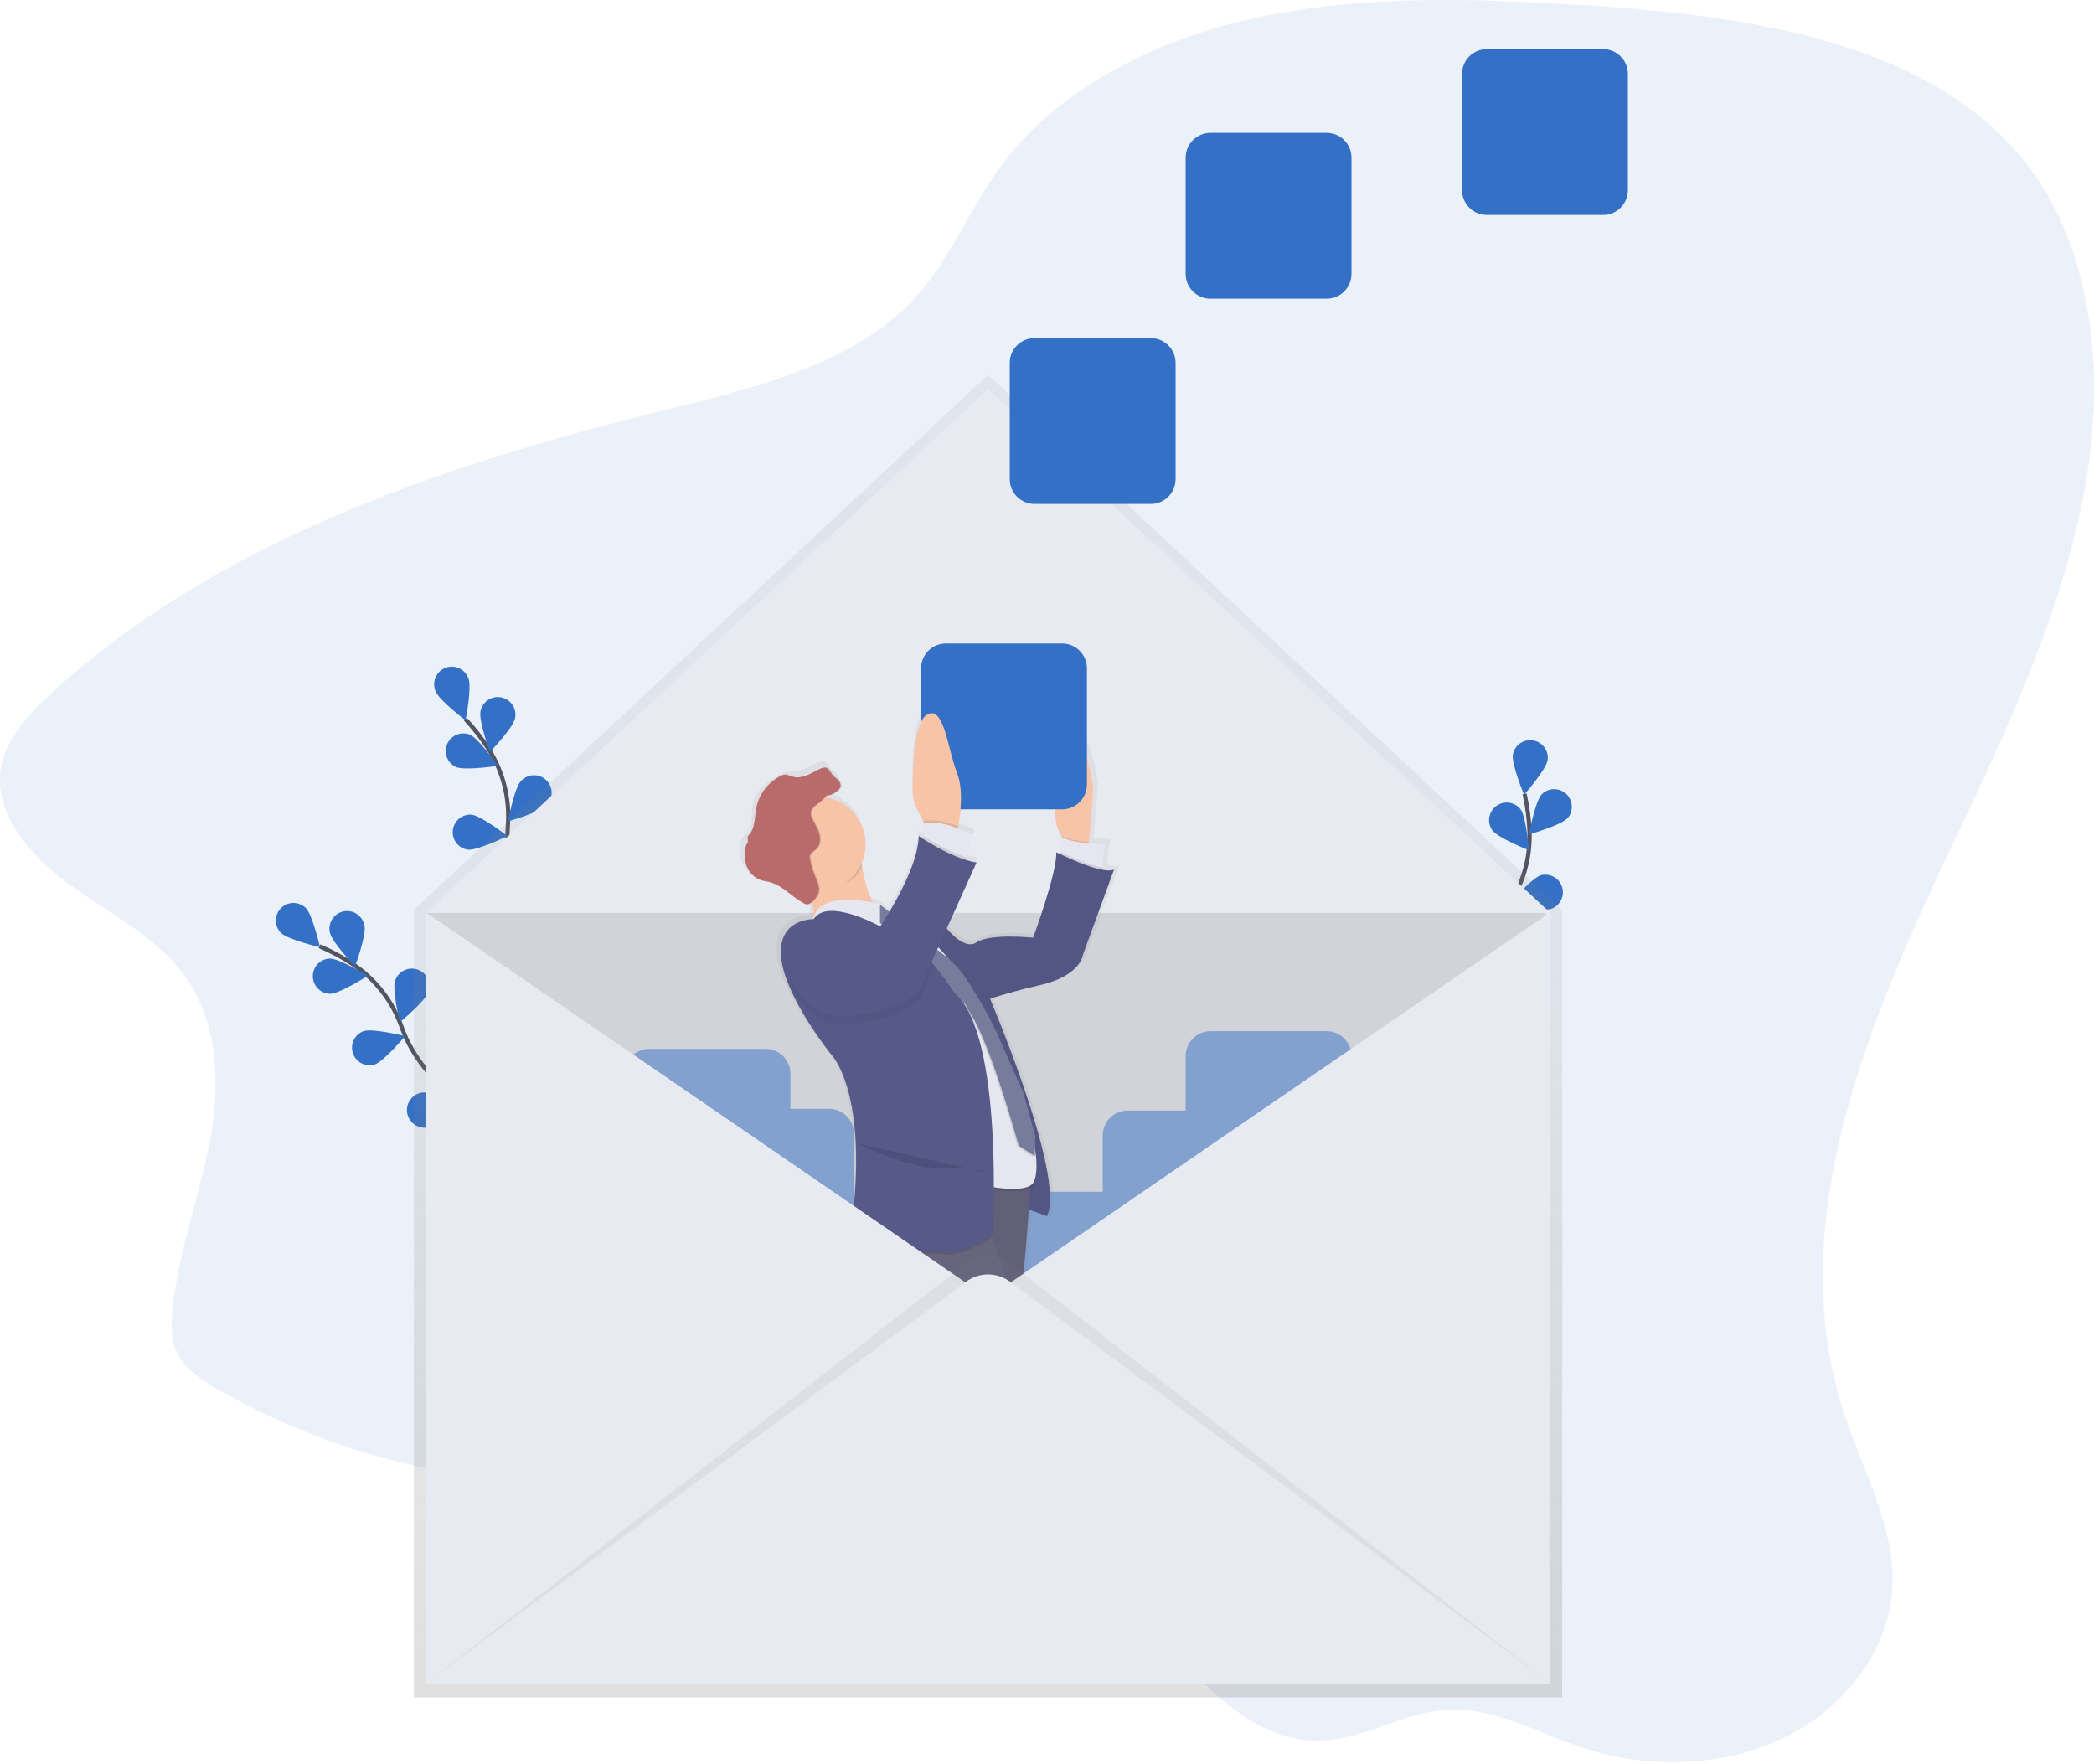 <svg width="444" height="374" viewBox="0 0 444 374" fill="none" xmlns="http://www.w3.org/2000/svg">
<g clip-path="url(#clip0_1627_1360)">
<path opacity="0.1" d="M324.836 0.493C304.008 -0.515 282.82 -0.346 262.707 4.622C242.594 9.591 223.466 19.816 212.02 35.498C205.466 44.476 201.555 54.99 193.922 63.248C180.682 77.567 159.042 82.487 139.07 87.424C92.171 98.968 45.009 115.649 10.99 146.898C6.106 151.378 1.346 156.488 0.241 162.682C-1.456 172.206 6.013 181.117 14.298 187.213C22.583 193.309 32.386 198.144 38.518 206.052C46.337 216.135 46.776 229.459 44.556 241.572C42.336 253.684 37.767 265.468 36.564 277.713C36.267 280.732 36.196 283.88 37.505 286.673C39.242 290.376 43.1 292.889 46.883 295.003C60.294 302.531 74.766 307.99 89.809 311.195C115.725 316.75 142.751 315.706 169.285 317.988C195.818 320.271 223.453 326.655 242.101 343.767C253.538 354.259 263.857 369.564 280.165 369.044C289.302 368.755 297.374 363.17 306.49 362.548C316.75 361.847 326.026 367.432 335.7 370.616C349.442 375.145 365.355 374.705 378.24 368.462C391.125 362.22 400.48 349.992 401.235 336.85C401.972 323.974 394.992 311.928 390.961 299.554C377.738 259.012 396.337 216.17 414.83 177.329C433.323 138.488 452.406 95.966 440.102 55.189C425.819 7.894 370.492 2.704 324.836 0.493Z" fill="#3471C6"/>
<path d="M105.148 239.267C105.148 239.267 89.759 230.831 85.2 217.88C83.321 212.439 79.729 207.754 74.961 204.529C72.686 203.015 70.276 201.713 67.764 200.639" stroke="#535461" stroke-width="0.888" stroke-miterlimit="10"/>
<path d="M64.824 192.501C66.28 193.966 67.848 200.843 67.848 200.843C67.848 200.843 60.979 199.232 59.523 197.771C58.848 197.063 58.477 196.119 58.491 195.141C58.504 194.163 58.9 193.23 59.593 192.54C60.286 191.851 61.223 191.46 62.2 191.453C63.178 191.446 64.12 191.822 64.824 192.501Z" fill="#3471C6"/>
<path d="M77.282 196.252C77.726 198.273 75.284 204.897 75.284 204.897C75.284 204.897 70.4 199.813 69.956 197.793C69.837 197.306 69.818 196.801 69.898 196.306C69.979 195.812 70.158 195.339 70.424 194.915C70.691 194.491 71.041 194.125 71.452 193.839C71.863 193.553 72.327 193.352 72.817 193.249C73.308 193.146 73.813 193.142 74.305 193.238C74.797 193.334 75.264 193.528 75.679 193.808C76.094 194.088 76.449 194.449 76.722 194.869C76.995 195.289 77.181 195.759 77.269 196.252H77.282Z" fill="#3471C6"/>
<path d="M90.86 210.296C90.207 212.254 84.773 216.752 84.773 216.752C84.773 216.752 83.117 209.892 83.769 207.934C84.083 206.992 84.757 206.213 85.645 205.768C86.533 205.324 87.561 205.25 88.502 205.563C89.445 205.876 90.224 206.551 90.668 207.439C91.113 208.326 91.187 209.354 90.874 210.296H90.86Z" fill="#3471C6"/>
<path d="M98.746 223.234C98.436 225.272 93.836 230.627 93.836 230.627C93.836 230.627 91.047 224.149 91.358 222.107C91.533 221.15 92.074 220.299 92.866 219.735C93.658 219.17 94.638 218.937 95.6 219.083C96.561 219.23 97.427 219.746 98.015 220.521C98.602 221.296 98.865 222.269 98.746 223.234Z" fill="#3471C6"/>
<path d="M70 210.714C72.065 210.691 77.992 206.886 77.992 206.886C77.992 206.886 71.967 203.219 69.903 203.241C68.933 203.284 68.018 203.701 67.351 204.406C66.684 205.111 66.317 206.048 66.328 207.018C66.339 207.989 66.727 208.917 67.41 209.606C68.093 210.296 69.017 210.693 69.987 210.714H70Z" fill="#3471C6"/>
<path d="M79.413 225.729C81.376 225.09 85.905 219.682 85.905 219.682C85.905 219.682 79.058 217.986 77.096 218.625C76.185 218.958 75.439 219.63 75.015 220.502C74.591 221.374 74.522 222.376 74.823 223.297C75.124 224.218 75.77 224.987 76.627 225.441C77.483 225.895 78.482 225.998 79.413 225.729Z" fill="#3471C6"/>
<path d="M90.576 239.072C92.618 238.774 97.995 234.188 97.995 234.188C97.995 234.188 91.531 231.359 89.488 231.657C89.001 231.728 88.534 231.895 88.111 232.147C87.689 232.4 87.32 232.733 87.026 233.127C86.732 233.522 86.519 233.971 86.399 234.448C86.279 234.925 86.253 235.421 86.325 235.908C86.396 236.395 86.563 236.863 86.815 237.286C87.067 237.708 87.4 238.077 87.795 238.37C88.19 238.664 88.639 238.877 89.116 238.998C89.593 239.118 90.089 239.143 90.576 239.072Z" fill="#3471C6"/>
<path d="M117.247 202.979C117.247 202.979 106.591 189.024 107.67 175.345C108.157 169.61 106.771 163.872 103.719 158.992C102.252 156.687 100.577 154.522 98.715 152.523" stroke="#535461" stroke-width="0.888" stroke-miterlimit="10"/>
<path d="M99.335 143.891C100.072 145.818 98.722 152.745 98.722 152.745C98.722 152.745 93.093 148.491 92.356 146.564C92.157 146.101 92.054 145.603 92.053 145.099C92.052 144.596 92.152 144.097 92.349 143.633C92.545 143.169 92.833 142.75 93.195 142.4C93.558 142.05 93.987 141.777 94.458 141.598C94.929 141.418 95.431 141.336 95.934 141.355C96.438 141.374 96.932 141.495 97.387 141.71C97.843 141.925 98.25 142.23 98.585 142.606C98.92 142.983 99.175 143.423 99.335 143.9V143.891Z" fill="#3471C6"/>
<path d="M109.193 152.363C108.749 154.383 103.865 159.467 103.865 159.467C103.865 159.467 101.454 152.838 101.881 150.818C101.976 150.331 102.167 149.868 102.443 149.456C102.719 149.044 103.074 148.691 103.488 148.417C103.902 148.143 104.366 147.955 104.853 147.863C105.341 147.77 105.841 147.776 106.327 147.879C106.812 147.982 107.272 148.181 107.679 148.463C108.087 148.746 108.434 149.107 108.701 149.525C108.968 149.943 109.149 150.41 109.233 150.899C109.318 151.388 109.304 151.888 109.193 152.372V152.363Z" fill="#3471C6"/>
<path d="M115.919 170.705C114.53 172.232 107.736 174.141 107.736 174.141C107.736 174.141 109.002 167.202 110.4 165.674C110.726 165.296 111.125 164.986 111.572 164.764C112.02 164.542 112.508 164.412 113.006 164.382C113.505 164.352 114.005 164.421 114.476 164.587C114.947 164.753 115.38 165.012 115.75 165.349C116.119 165.685 116.417 166.092 116.627 166.545C116.837 166.999 116.953 167.49 116.97 167.989C116.986 168.488 116.903 168.986 116.724 169.452C116.545 169.919 116.274 170.345 115.928 170.705H115.919Z" fill="#3471C6"/>
<path d="M117.886 185.73C116.776 187.47 110.404 190.498 110.404 190.498C110.404 190.498 110.48 183.443 111.59 181.702C112.141 180.909 112.979 180.36 113.926 180.171C114.874 179.981 115.858 180.166 116.672 180.686C117.487 181.206 118.068 182.022 118.294 182.961C118.52 183.901 118.374 184.891 117.886 185.725V185.73Z" fill="#3471C6"/>
<path d="M96.68 162.637C98.576 163.45 105.56 162.38 105.56 162.38C105.56 162.38 101.533 156.585 99.637 155.773C98.731 155.411 97.72 155.417 96.819 155.789C95.917 156.162 95.198 156.873 94.813 157.769C94.428 158.666 94.409 159.677 94.759 160.587C95.11 161.497 95.802 162.235 96.689 162.642L96.68 162.637Z" fill="#3471C6"/>
<path d="M99.204 180.166C101.255 180.375 107.591 177.267 107.591 177.267C107.591 177.267 102.014 172.942 99.963 172.734C98.999 172.673 98.048 172.988 97.311 173.613C96.574 174.238 96.108 175.124 96.01 176.085C95.911 177.046 96.189 178.008 96.785 178.769C97.38 179.53 98.247 180.031 99.204 180.166Z" fill="#3471C6"/>
<path d="M103.994 196.892C105.983 197.447 112.75 195.449 112.75 195.449C112.75 195.449 107.985 190.245 105.996 189.677C105.519 189.532 105.019 189.484 104.523 189.536C104.027 189.587 103.547 189.738 103.11 189.978C102.673 190.218 102.289 190.543 101.98 190.933C101.67 191.324 101.442 191.772 101.309 192.253C101.175 192.733 101.139 193.235 101.202 193.729C101.265 194.223 101.427 194.7 101.677 195.131C101.927 195.562 102.261 195.939 102.659 196.239C103.057 196.539 103.511 196.756 103.994 196.879V196.892Z" fill="#3471C6"/>
<path d="M313.81 221.241C313.81 221.241 311.657 203.818 319.485 192.549C322.797 187.843 324.494 182.189 324.32 176.437C324.216 173.706 323.862 170.991 323.263 168.325" stroke="#535461" stroke-width="0.888" stroke-miterlimit="10"/>
<path d="M328.151 161.19C327.814 163.228 323.156 168.525 323.156 168.525C323.156 168.525 320.444 162.011 320.781 159.978C320.964 159.02 321.514 158.172 322.314 157.614C323.114 157.056 324.099 156.833 325.061 156.992C326.023 157.15 326.885 157.679 327.463 158.464C328.041 159.249 328.29 160.229 328.156 161.194L328.151 161.19Z" fill="#3471C6"/>
<path d="M332.387 173.471C330.998 174.998 324.209 176.912 324.209 176.912C324.209 176.912 325.47 169.972 326.873 168.445C327.551 167.756 328.468 167.357 329.434 167.33C330.399 167.303 331.338 167.651 332.053 168.301C332.767 168.951 333.203 169.852 333.268 170.816C333.333 171.78 333.022 172.731 332.401 173.471H332.387Z" fill="#3471C6"/>
<path d="M328.942 192.705C326.971 193.322 320.146 191.546 320.146 191.546C320.146 191.546 324.742 186.191 326.709 185.574C327.638 185.333 328.625 185.46 329.464 185.926C330.303 186.393 330.93 187.165 331.216 188.082C331.501 188.999 331.423 189.99 330.997 190.851C330.571 191.712 329.831 192.376 328.929 192.705H328.942Z" fill="#3471C6"/>
<path d="M323.058 206.669C321.22 207.61 314.178 207.011 314.178 207.011C314.178 207.011 317.801 200.954 319.639 200.013C320.076 199.79 320.553 199.654 321.043 199.615C321.532 199.576 322.025 199.633 322.492 199.784C322.96 199.936 323.393 200.177 323.767 200.496C324.141 200.814 324.448 201.203 324.672 201.64C324.895 202.078 325.031 202.555 325.07 203.044C325.109 203.534 325.051 204.026 324.9 204.494C324.749 204.961 324.508 205.394 324.189 205.768C323.871 206.142 323.482 206.45 323.044 206.673L323.058 206.669Z" fill="#3471C6"/>
<path d="M316.402 176.033C317.628 177.693 324.19 180.286 324.19 180.286C324.19 180.286 323.64 173.253 322.414 171.593C321.814 170.828 320.939 170.328 319.975 170.198C319.012 170.068 318.036 170.318 317.254 170.896C316.472 171.473 315.946 172.333 315.787 173.292C315.628 174.251 315.849 175.234 316.402 176.033Z" fill="#3471C6"/>
<path d="M309.73 192.447C311.395 193.664 318.432 194.175 318.432 194.175C318.432 194.175 315.799 187.63 314.134 186.413C313.332 185.862 312.346 185.645 311.387 185.809C310.427 185.973 309.569 186.504 308.995 187.291C308.422 188.077 308.178 189.057 308.315 190.02C308.452 190.984 308.959 191.856 309.73 192.452V192.447Z" fill="#3471C6"/>
<path d="M305.431 209.297C306.87 210.78 313.716 212.467 313.716 212.467C313.716 212.467 312.229 205.572 310.79 204.089C310.453 203.718 310.045 203.419 309.59 203.209C309.135 202.999 308.642 202.883 308.141 202.867C307.64 202.851 307.141 202.936 306.674 203.117C306.206 203.298 305.78 203.571 305.42 203.92C305.061 204.269 304.775 204.687 304.58 205.149C304.385 205.61 304.285 206.107 304.285 206.608C304.286 207.109 304.387 207.605 304.583 208.066C304.779 208.527 305.066 208.945 305.427 209.293L305.431 209.297Z" fill="#3471C6"/>
<path d="M209.496 79.476L87.756 192.905V359.929H331.232V192.905L209.496 79.476Z" fill="url(#paint0_linear_1627_1360)"/>
<path d="M328.627 356.927H90.363V193.478L209.497 82.478L328.627 193.478V356.927Z" fill="#E8EAF1"/>
<path opacity="0.1" d="M327.712 193.58H90.527V356.692H327.712V193.58Z" fill="black"/>
<path d="M256.659 63.337L281.301 63.337C284.207 63.337 286.562 60.981 286.562 58.075V33.433C286.562 30.527 284.207 28.172 281.301 28.172L256.659 28.172C253.753 28.172 251.398 30.527 251.398 33.433V58.075C251.398 60.981 253.753 63.337 256.659 63.337Z" fill="#3471C6"/>
<path d="M219.362 106.849H244.004C246.91 106.849 249.266 104.493 249.266 101.587V76.945C249.266 74.039 246.91 71.684 244.004 71.684H219.362C216.456 71.684 214.101 74.039 214.101 76.945V101.587C214.101 104.493 216.456 106.849 219.362 106.849Z" fill="#3471C6"/>
<path d="M315.267 45.577L339.909 45.577C342.814 45.577 345.17 43.221 345.17 40.315V15.673C345.17 12.768 342.814 10.412 339.909 10.412L315.267 10.412C312.361 10.412 310.005 12.768 310.005 15.673V40.315C310.005 43.221 312.361 45.577 315.267 45.577Z" fill="#3471C6"/>
<path opacity="0.5" d="M175.802 235.107H167.596V227.648C167.596 226.252 167.042 224.914 166.055 223.927C165.069 222.941 163.73 222.386 162.335 222.386H137.693C136.298 222.386 134.959 222.941 133.973 223.927C132.986 224.914 132.432 226.252 132.432 227.648V252.29C132.432 253.685 132.986 255.023 133.973 256.01C134.959 256.997 136.298 257.551 137.693 257.551H145.898V265.01C145.898 266.406 146.452 267.744 147.439 268.731C148.426 269.717 149.764 270.272 151.16 270.272H175.802C177.197 270.272 178.535 269.717 179.522 268.731C180.509 267.744 181.063 266.406 181.063 265.01V240.368C181.063 239.677 180.927 238.993 180.662 238.355C180.398 237.716 180.011 237.136 179.522 236.648C179.033 236.159 178.453 235.772 177.815 235.507C177.177 235.243 176.493 235.107 175.802 235.107Z" fill="#3471C6"/>
<path opacity="0.5" d="M281.301 218.643H256.659C255.968 218.643 255.284 218.779 254.645 219.044C254.007 219.308 253.427 219.696 252.938 220.184C252.45 220.673 252.062 221.253 251.798 221.891C251.533 222.53 251.397 223.214 251.397 223.905V235.475H239.076C237.681 235.475 236.343 236.03 235.356 237.016C234.369 238.003 233.815 239.341 233.815 240.737V252.685H222.24C220.844 252.685 219.506 253.239 218.52 254.226C217.533 255.213 216.979 256.551 216.979 257.946V282.588C216.979 283.984 217.533 285.322 218.52 286.309C219.506 287.295 220.844 287.85 222.24 287.85H246.864C248.26 287.85 249.598 287.295 250.585 286.309C251.571 285.322 252.126 283.984 252.126 282.588V270.645H263.736C265.132 270.645 266.47 270.09 267.457 269.104C268.443 268.117 268.998 266.779 268.998 265.383V253.813H281.319C282.712 253.808 284.047 253.25 285.031 252.262C286.014 251.274 286.565 249.936 286.562 248.542V223.9C286.561 222.506 286.006 221.169 285.02 220.183C284.033 219.197 282.695 218.643 281.301 218.643Z" fill="#3471C6"/>
<path d="M157.282 182.804C157.561 183.455 157.973 184.041 158.491 184.524C159.01 185.007 159.623 185.377 160.292 185.61C160.887 185.801 161.517 185.867 162.126 186.023C165.025 186.742 167.076 189.246 169.714 190.631C169.925 190.762 170.167 190.837 170.415 190.849H170.504C170.559 190.854 170.614 190.854 170.668 190.849C170.94 190.82 171.198 190.712 171.41 190.538L171.53 190.449C171.816 191.624 171.86 192.845 171.658 194.037C170.611 194.037 163.804 194.454 164.736 202.473C165.744 211.175 175.836 223.341 175.836 223.341C175.836 223.341 182.896 230.551 180.627 255.162L180.374 267.097C180.374 267.097 183.087 266.689 186.546 266.28C186.626 266.44 186.707 266.597 186.79 266.751C187.777 268.475 189.035 270.029 190.515 271.355L196.247 285.021C196.247 285.021 196.74 285.909 197.468 287.312C197.535 290.203 195.741 292.729 195.741 292.729C184.641 295.961 180.108 307.643 180.108 307.643C180.108 307.643 173.847 311.395 172.493 315.586C169.829 317.726 170.029 323.578 170.029 323.578C170.029 323.578 179.353 328.551 186.168 331.286C186.958 331.603 187.782 331.83 188.624 331.961L187.11 335.069C185.529 335.637 185.413 343.447 185.413 343.447C185.413 343.447 202.055 355.382 207.098 356.128C212.142 356.874 216.422 353.393 211.134 350.906C206.868 348.904 202.112 341.258 200.425 338.359C202.539 335.464 209.199 326.082 209.62 322.317C210.127 317.842 216.427 314.112 216.427 314.112C225.507 304.415 219.455 292.982 218.696 287.028C218.696 286.913 218.665 286.788 218.642 286.66C218.086 284.072 217.373 281.52 216.507 279.018C217.497 272.762 218.283 262.99 218.767 256.539C220.769 257.183 222.732 257.946 222.732 257.946C226.412 250.474 213.909 219.7 210.3 211.175C212.4 210.483 216.018 209.399 221.209 208.227C230.035 206.238 230.533 201.762 230.533 201.762L237.339 183.368C236.758 183.625 235.87 183.616 234.831 183.434C234.831 183.279 234.831 183.114 234.831 182.937C234.884 181.192 235.048 178.404 235.563 177.897C235.563 177.897 233.889 177.897 231.856 177.715V177.467L232.771 166.211C232.771 166.211 231.51 153.779 227.225 155.52C223.784 156.918 224.241 168.085 224.561 172.436C224.641 173.549 224.967 174.63 225.516 175.602L225.804 176.113L226.004 176.463C225.816 176.373 225.635 176.269 225.462 176.153V180.002C224.987 179.776 224.707 179.633 224.707 179.633C224.961 183.86 219.664 198.028 219.664 198.028C219.664 198.028 210.34 197.034 207.307 199.023C205.087 200.484 202.192 197.66 200.803 196.053L207.347 181.853C206.562 181.714 205.786 181.524 205.025 181.285C205.056 181.112 205.087 180.93 205.123 180.743C205.451 178.967 206.046 176.45 206.845 176.135C205.691 175.505 204.493 174.956 203.262 174.492C203.293 174.35 203.32 174.199 203.356 174.048C203.826 171.562 204.568 166.189 203.062 162.482C201.047 157.509 200.287 147.83 196.505 150.05C193.503 151.826 193.361 162.526 193.428 166.864C193.445 168.04 193.74 169.194 194.289 170.234L195.745 172.996L195.945 173.378L195.745 173.413V176.81C195.106 176.406 194.737 176.148 194.737 176.148C194.609 180.926 191.447 187.297 188.357 192.425L186.785 191.266L186.399 190.991C186.395 190.941 186.395 190.89 186.399 190.84C186.399 190.84 185.751 190.658 184.73 190.449C183.46 188.038 182.749 185.121 182.354 182.715C182.314 182.462 182.274 182.218 182.239 181.978C182.823 180.684 183.125 179.281 183.127 177.862C183.109 175.437 182.232 173.097 180.65 171.258C179.069 169.42 176.886 168.203 174.491 167.823C174.802 167.481 174.935 167.379 175.033 167.379H175.099C175.255 167.379 175.468 167.45 176.24 167.073C177.013 166.695 177.941 166.105 177.937 165.226C177.937 164.582 177.426 164.054 176.884 163.689C175.583 162.801 175.552 161.314 174.336 161.425C174.102 161.406 173.867 161.437 173.647 161.518C172.537 161.882 171.574 162.575 170.495 163.019C169.74 163.328 168.939 163.511 168.124 163.561C167.604 163.561 167.084 163.602 166.57 163.685C166.159 163.788 165.765 163.948 165.398 164.16C163.12 165.403 160.492 167.295 159.759 169.759C159.075 172.068 160.021 175.06 158.258 176.721C157.936 176.975 157.639 177.259 157.37 177.569C157.145 177.911 156.994 178.297 156.926 178.701C156.617 180.072 156.741 181.506 157.282 182.804ZM203.382 302.351C203.48 303.541 203.253 304.384 202.556 304.659C198.773 306.151 194.489 319.822 194.489 319.822L191.621 325.741C189.347 324.024 187.171 322.181 185.103 320.222L185.413 318.077C185.413 318.077 193.481 312.11 193.987 310.369C194.391 308.971 200.914 304.14 203.382 302.351Z" fill="url(#paint1_linear_1627_1360)"/>
<path d="M209.018 209.599C209.018 209.599 226.165 249.288 222 257.866C222 257.866 215.14 255.171 214.159 255.646C213.178 256.121 203.379 204.444 203.379 204.444L209.018 209.599Z" fill="#575988"/>
<path opacity="0.05" d="M209.018 209.599C209.018 209.599 226.165 249.288 222 257.866C222 257.866 215.14 255.171 214.159 255.646C213.178 256.121 203.379 204.444 203.379 204.444L209.018 209.599Z" fill="black"/>
<path d="M199.706 336.01C199.706 336.01 205.585 347.035 210.73 349.486C215.876 351.937 211.712 355.364 206.81 354.632C201.908 353.899 185.742 342.138 185.742 342.138C185.742 342.138 185.853 334.439 187.389 333.879C188.926 333.32 199.706 336.01 199.706 336.01Z" fill="#575988"/>
<path d="M184.259 318.126C184.259 318.126 192.588 326.455 196.247 327.193C199.906 327.93 193.064 332.827 186.448 330.132C179.832 327.437 170.77 322.539 170.77 322.539C170.77 322.539 170.526 314.698 174.691 313.966C178.856 313.233 184.259 318.126 184.259 318.126Z" fill="#575988"/>
<path d="M218.572 250.021C218.572 250.021 216.858 279.911 214.652 284.076C212.445 288.24 204.116 300.979 204.116 300.979C204.116 300.979 194.561 307.839 194.072 309.552C193.584 311.266 185.743 317.145 185.743 317.145L185.254 320.572C185.254 320.572 172.272 319.835 173.004 315.426C173.737 311.018 180.597 306.853 180.597 306.853C180.597 306.853 185.006 295.34 195.786 292.152C195.786 292.152 199.214 287.268 196.275 283.334C196.275 283.334 188.926 264.961 184.762 262.755C180.597 260.548 186.48 247.819 186.48 247.819L218.572 250.021Z" fill="#67647E"/>
<path opacity="0.05" d="M218.572 250.021C218.572 250.021 216.858 279.911 214.652 284.076C212.445 288.24 204.116 300.979 204.116 300.979C204.116 300.979 194.561 307.839 194.072 309.552C193.584 311.266 185.743 317.145 185.743 317.145L185.254 320.572C185.254 320.572 172.272 319.835 173.004 315.426C173.737 311.018 180.597 306.853 180.597 306.853C180.597 306.853 185.006 295.34 195.786 292.152C195.786 292.152 199.214 287.268 196.275 283.334C196.275 283.334 188.926 264.961 184.762 262.755C180.597 260.548 186.48 247.819 186.48 247.819L218.572 250.021Z" fill="black"/>
<path d="M194.56 318.863L186.719 335.291C187.945 339.456 199.702 337.986 199.702 337.986C199.702 337.986 208.768 325.736 209.257 321.327C209.745 316.918 215.872 313.242 215.872 313.242C224.69 303.687 218.812 292.418 218.092 286.54C218.092 286.429 218.061 286.305 218.039 286.176C217.386 282.233 213.421 270.889 210.34 262.395C208.262 256.672 206.579 252.241 206.579 252.241C206.579 252.241 190.151 252.978 186.737 258.856C185.165 261.547 185.849 264.353 187.092 266.6C188.05 268.296 189.273 269.828 190.715 271.137L196.292 284.582C196.292 284.582 206.091 302.466 202.415 303.936C198.738 305.405 194.56 318.863 194.56 318.863Z" fill="#67647E"/>
<path d="M223.82 173.599C223.9 174.691 224.216 175.751 224.748 176.707L225.028 177.214L226.409 179.704H230.818L230.911 178.546L231.799 167.446C231.799 167.446 230.573 155.196 226.409 156.91C223.065 158.304 223.514 169.31 223.82 173.599Z" fill="#F7C4A7"/>
<path opacity="0.1" d="M225.027 177.223L226.408 179.714H230.817L230.91 178.555C228.859 178.39 226.417 177.995 225.027 177.223Z" fill="black"/>
<path d="M224.695 177.262V182.897L233.762 185.348C233.762 185.348 233.762 184.762 233.788 183.945C233.842 182.226 234.002 179.478 234.499 178.981C234.494 178.976 227.146 178.976 224.695 177.262Z" fill="#E6E6F0"/>
<path opacity="0.1" d="M224.695 180.566V182.897L233.762 185.348C233.762 185.348 233.762 184.762 233.788 183.945C230.765 183.416 226.409 181.401 224.695 180.566Z" fill="black"/>
<path d="M171.829 189.863C173.605 195.027 171.292 197.354 171.292 197.354C171.292 197.354 193.341 198.823 187.951 194.903C184.803 192.612 183.408 187.563 182.796 183.763C182.535 182.18 182.375 180.583 182.316 178.981C182.316 178.981 164.698 178.723 168.352 183.634C169.82 185.522 170.993 187.623 171.829 189.863Z" fill="#F7C4A7"/>
<path opacity="0.1" d="M168.352 183.634C170.128 186.049 170.732 186.405 171.34 188.149C171.892 188.243 172.45 188.289 173.009 188.287C177.21 188.287 181.299 187.421 182.777 183.758C182.517 182.176 182.357 180.579 182.298 178.976C182.298 178.976 164.693 178.719 168.352 183.634Z" fill="black"/>
<path d="M173.492 189.024C179.039 189.024 183.536 184.528 183.536 178.981C183.536 173.434 179.039 168.938 173.492 168.938C167.946 168.938 163.449 173.434 163.449 178.981C163.449 184.528 167.946 189.024 173.492 189.024Z" fill="#F7C4A7"/>
<path d="M223.963 180.695C223.963 180.695 233.518 185.579 236.213 184.371L229.598 202.499C229.598 202.499 229.109 206.908 220.531 208.871C211.953 210.833 207.793 212.538 207.793 212.538L191.871 193.673L199.956 195.893C199.956 195.893 204.121 201.771 207.06 199.813C210 197.855 219.048 198.832 219.048 198.832C219.048 198.832 224.221 184.859 223.963 180.695Z" fill="#575988"/>
<path opacity="0.05" d="M223.963 180.695C223.963 180.695 233.518 185.579 236.213 184.371L229.598 202.499C229.598 202.499 229.109 206.908 220.531 208.871C211.953 210.833 207.793 212.538 207.793 212.538L191.871 193.673L199.956 195.893C199.956 195.893 204.121 201.771 207.06 199.813C210 197.855 219.048 198.832 219.048 198.832C219.048 198.832 224.221 184.859 223.963 180.695Z" fill="black"/>
<path opacity="0.1" d="M186.725 192.256C186.725 192.256 173.773 188.554 172.41 195.431C172.41 195.431 178.395 192.514 186.969 197.651C187.613 198.037 188.243 198.45 188.856 198.881C196.404 204.169 201.67 212.365 203.788 221.64L209.262 245.616L209.751 252.063C209.751 252.063 217.592 253.613 219.075 251.291C220.558 248.969 219.563 241.234 217.361 238.654C215.158 236.075 211.713 225.01 211.713 225.01L209.569 218.577C207.774 213.164 204.922 208.163 201.177 203.863L200.662 203.254C197.433 199.373 193.335 196.307 188.701 194.303C187.462 193.757 186.552 193.069 186.725 192.256Z" fill="black"/>
<path d="M186.725 191.768C186.725 191.768 173.773 188.065 172.41 194.943C172.41 194.943 178.395 192.025 186.969 197.163C187.613 197.549 188.243 197.962 188.856 198.392C196.404 203.68 201.67 211.877 203.788 221.152L209.262 245.128L209.751 251.575C209.751 251.575 217.592 253.124 219.075 250.802C220.558 248.48 219.563 240.746 217.361 238.166C215.158 235.586 211.726 224.495 211.726 224.495L209.569 218.088C207.774 212.676 204.922 207.674 201.177 203.374L200.657 202.748C197.427 198.874 193.331 195.814 188.701 193.815C187.462 193.264 186.552 192.598 186.725 191.768Z" fill="#E6E6F0"/>
<path opacity="0.1" d="M219.291 241.15L219.18 245.368L215.753 243.148C215.753 243.148 209.643 220.912 205.341 214.851C204.835 214.137 204.59 213.075 204.115 212.893L186.6 195.99V192.07C186.6 192.07 195.542 198.685 196.274 199.911C196.585 200.43 201.287 203.019 204.115 207.015C206.651 210.718 208.903 214.608 210.851 218.652L216.729 231.883L219.291 241.15Z" fill="black"/>
<path d="M186.6 191.839V195.635L204.36 212.663C204.83 212.845 205.079 213.91 205.585 214.621C209.887 220.686 215.997 242.917 215.997 242.917L219.425 245.137L219.531 240.919L216.978 231.67L211.1 218.439C209.152 214.395 206.9 210.505 204.364 206.802C201.536 202.806 196.816 200.217 196.523 199.698C195.888 198.641 188.975 193.584 187.084 192.208L186.6 191.839Z" fill="#787C9C"/>
<path opacity="0.1" d="M176.837 168.316C177.614 167.934 178.489 167.361 178.484 166.495C178.447 166.18 178.334 165.878 178.157 165.615C177.979 165.352 177.741 165.134 177.463 164.981C176.064 164.027 176.171 162.317 174.564 162.841C173.489 163.201 172.548 163.885 171.5 164.32C170.767 164.624 169.988 164.804 169.196 164.853C168.69 164.852 168.185 164.892 167.686 164.973C167.285 165.075 166.901 165.233 166.545 165.443C164.311 166.692 162.651 168.763 161.919 171.215C161.253 173.488 161.319 176.184 159.605 177.817C159.296 178.068 159.01 178.348 158.753 178.652C158.529 178.989 158.378 179.368 158.309 179.767C158 181.125 158.118 182.545 158.646 183.834C158.914 184.473 159.312 185.048 159.815 185.525C160.318 186.001 160.915 186.367 161.568 186.6C162.145 186.791 162.758 186.857 163.344 187.004C166.159 187.714 168.152 190.183 170.714 191.546C170.919 191.674 171.152 191.748 171.393 191.759C171.658 191.731 171.909 191.624 172.113 191.453C173.103 190.742 173.92 189.646 173.889 188.425C173.808 187.663 173.585 186.924 173.232 186.245C172.695 184.972 172.285 183.65 172.006 182.297C171.917 181.987 171.908 181.658 171.98 181.343C172.166 180.748 172.823 180.455 173.28 180.051C174.168 179.247 174.253 177.875 173.933 176.734C173.613 175.593 172.939 174.59 172.437 173.515C172.264 173.193 172.162 172.837 172.139 172.472C172.139 171.038 174.075 170.252 174.892 169.315C176.024 168.041 175.323 169.066 176.837 168.316Z" fill="black"/>
<path d="M176.593 168.316C177.37 167.934 178.244 167.361 178.24 166.495C178.202 166.18 178.09 165.878 177.913 165.615C177.735 165.352 177.497 165.134 177.219 164.981C175.82 164.027 175.927 162.317 174.319 162.841C173.245 163.201 172.304 163.885 171.256 164.32C170.523 164.624 169.744 164.804 168.952 164.853C168.445 164.884 166.811 164.111 166.319 164.227C165.918 164.329 165.534 164.487 165.178 164.697C162.943 165.946 161.284 168.017 160.551 170.469C159.885 172.743 160.351 175.589 158.637 177.222C158.349 177.498 158.74 178.332 158.509 178.657C158.285 178.993 158.134 179.373 158.065 179.771C157.756 181.129 157.874 182.549 158.402 183.838C158.67 184.477 159.068 185.053 159.571 185.529C160.074 186.005 160.671 186.372 161.324 186.604C161.901 186.795 162.514 186.862 163.1 187.008C165.915 187.719 167.908 190.187 170.47 191.55C170.674 191.679 170.908 191.752 171.149 191.763C171.414 191.736 171.665 191.629 171.869 191.457C172.859 190.747 173.676 189.65 173.645 188.429C173.564 187.668 173.341 186.928 172.987 186.249C172.451 184.976 172.041 183.654 171.762 182.302C171.673 181.991 171.664 181.663 171.735 181.347C171.922 180.752 172.579 180.459 173.036 180.055C173.924 179.252 174.009 177.88 173.689 176.739C173.369 175.597 172.694 174.594 172.193 173.52C172.019 173.197 171.918 172.841 171.895 172.476C171.895 171.042 173.831 170.256 174.648 169.319C175.78 168.041 175.079 169.066 176.593 168.316Z" fill="#B96B6B"/>
<path opacity="0.1" d="M187.079 266.582C191.559 266.049 197.224 265.53 199.706 265.947C203.702 266.613 209.319 263.048 210.327 262.395C208.249 256.672 206.566 252.241 206.566 252.241C206.566 252.241 190.138 252.978 186.724 258.856C185.148 261.534 185.854 264.335 187.079 266.582Z" fill="black"/>
<path d="M165.655 203.232C166.637 211.806 176.436 223.811 176.436 223.811C176.436 223.811 183.295 230.915 181.089 255.171L180.845 266.928C180.845 266.928 195.297 264.708 199.71 265.459C204.123 266.209 210.49 261.782 210.49 261.782C210.49 261.782 212.941 219.398 202.405 210.58C201.107 208.577 199.694 206.649 198.174 204.808C195.346 201.385 191.514 197.527 187.9 196.576C187.437 196.451 186.962 196.378 186.483 196.359C186.483 196.359 175.459 190.236 172.52 194.889C172.515 194.903 164.674 194.658 165.655 203.232Z" fill="#575988"/>
<path opacity="0.1" d="M210.362 248.92C210.362 248.92 206.459 247.21 199.83 247.694C193.202 248.178 181.436 242.326 181.436 242.326" fill="black"/>
<path opacity="0.05" d="M203.258 303.55C203.258 303.55 203.014 304.287 206.198 305.263C209.381 306.24 210.362 307.221 210.362 307.221" fill="black"/>
<path d="M225.206 136.441H200.564C197.658 136.441 195.303 138.797 195.303 141.703V166.345C195.303 169.25 197.658 171.606 200.564 171.606H225.206C228.112 171.606 230.468 169.25 230.468 166.345V141.703C230.468 138.797 228.112 136.441 225.206 136.441Z" fill="#3471C6"/>
<path d="M193.535 168.112C193.552 169.269 193.839 170.406 194.374 171.433L195.79 174.155L196.771 176.037L202.894 176.526C202.894 176.526 203.023 176.019 203.178 175.194C203.622 172.743 204.355 167.45 202.894 163.796C200.936 158.912 200.199 149.344 196.523 151.546C193.606 153.291 193.468 163.832 193.535 168.112Z" fill="#F7C4A7"/>
<path opacity="0.1" d="M195.805 174.079V174.154L196.786 176.037L202.909 176.525C202.909 176.525 203.037 176.019 203.193 175.193C200.986 174.336 198.113 173.56 195.805 174.079Z" fill="black"/>
<path d="M195.805 174.567V178.976L204.623 183.629C204.623 183.629 204.725 182.83 204.911 181.8C205.231 180.024 205.799 177.569 206.585 177.262C206.567 177.262 200.196 173.586 195.805 174.567Z" fill="#E6E6F0"/>
<path opacity="0.05" d="M171.935 214.612C173.009 215.558 174.267 216.271 175.63 216.708C176.993 217.144 178.432 217.294 179.856 217.147C195.36 215.571 195.804 210.092 195.804 210.092L198.184 204.822C195.356 201.398 191.524 197.54 187.91 196.59C185.339 200.732 183.061 203.72 183.061 203.72C183.061 203.72 171.548 194.903 168.116 203.232C166.109 208.081 169.093 212.099 171.935 214.612Z" fill="black"/>
<path opacity="0.1" d="M195.805 177.267V178.976L204.623 183.63C204.623 183.63 204.725 182.83 204.911 181.8C201.093 180.584 197.332 178.275 195.805 177.267Z" fill="black"/>
<path d="M194.809 177.262C194.809 177.262 201.425 181.916 207.059 182.897L195.546 208.374C195.546 208.374 195.124 213.852 179.615 215.429C178.192 215.575 176.753 215.425 175.39 214.989C174.027 214.552 172.769 213.839 171.694 212.893C168.853 210.38 165.865 206.362 167.863 201.514C171.29 193.184 182.808 202.002 182.808 202.002C182.808 202.002 194.56 186.573 194.809 177.262Z" fill="#575988"/>
<path d="M90.363 193.478L209.497 275.205L90.363 356.927V193.478Z" fill="#E8EAF1"/>
<path d="M328.626 193.478L209.496 275.205L328.626 356.927V193.478Z" fill="#E8EAF1"/>
<path d="M90.363 356.927L204.822 267.874C206.154 266.824 207.8 266.254 209.495 266.254C211.191 266.254 212.837 266.824 214.168 267.874L328.627 356.927H90.363Z" fill="url(#paint2_linear_1627_1360)"/>
<path d="M90.363 356.927L204.822 271.768C206.173 270.763 207.812 270.22 209.495 270.22C211.179 270.22 212.818 270.763 214.168 271.768L328.627 356.927H90.363Z" fill="#E8EAF1"/>
</g>
<defs>
<linearGradient id="paint0_linear_1627_1360" x1="209.496" y1="359.929" x2="209.496" y2="79.476" gradientUnits="userSpaceOnUse">
<stop stop-color="#808080" stop-opacity="0.25"/>
<stop offset="0.54" stop-color="#808080" stop-opacity="0.12"/>
<stop offset="1" stop-color="#808080" stop-opacity="0.1"/>
</linearGradient>
<linearGradient id="paint1_linear_1627_1360" x1="-73020.4" y1="171864" x2="-73020.4" y2="75811.6" gradientUnits="userSpaceOnUse">
<stop stop-color="#808080" stop-opacity="0.25"/>
<stop offset="0.54" stop-color="#808080" stop-opacity="0.12"/>
<stop offset="1" stop-color="#808080" stop-opacity="0.1"/>
</linearGradient>
<linearGradient id="paint2_linear_1627_1360" x1="136339" y1="75807.4" x2="136339" y2="57290.9" gradientUnits="userSpaceOnUse">
<stop stop-color="#808080" stop-opacity="0.25"/>
<stop offset="0.54" stop-color="#808080" stop-opacity="0.12"/>
<stop offset="1" stop-color="#808080" stop-opacity="0.1"/>
</linearGradient>
<clipPath id="clip0_1627_1360">
<rect width="444" height="373.653" fill="white"/>
</clipPath>
</defs>
</svg>

